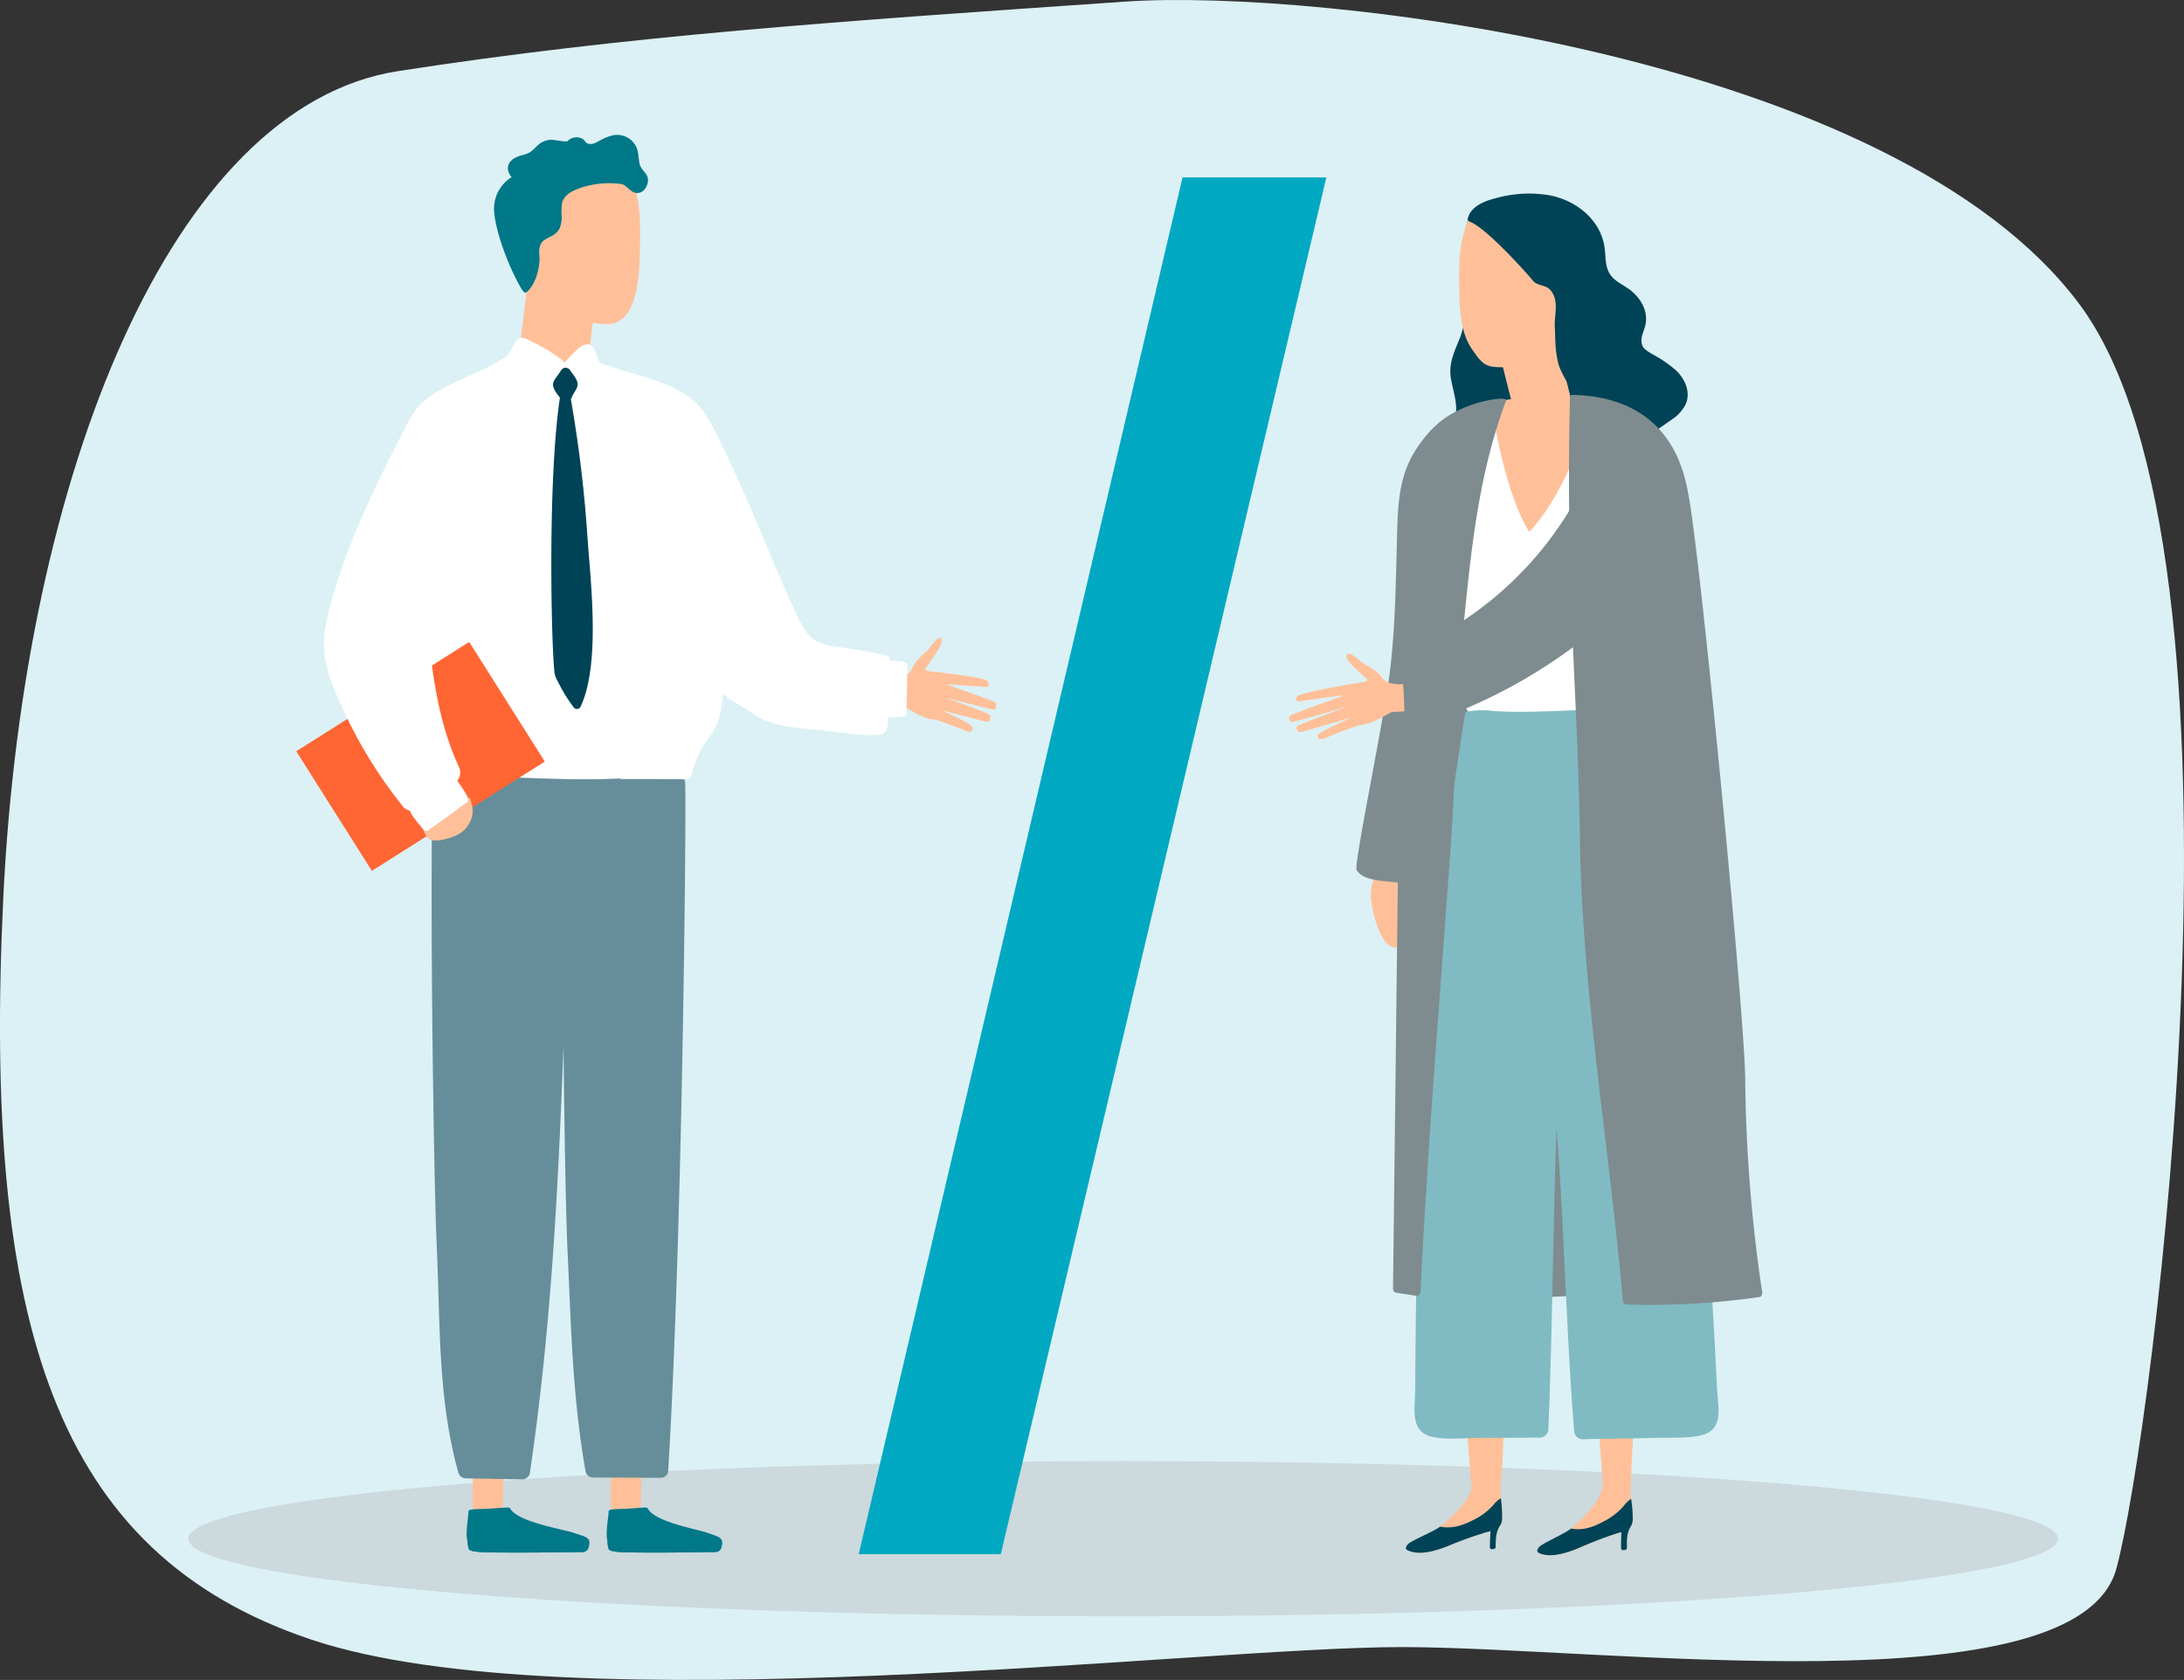 <?xml version="1.0" encoding="UTF-8"?> <svg xmlns="http://www.w3.org/2000/svg" width="638" height="490.725"><rect width="100%" height="100%" fill="#333333" stroke="none"/><g data-name="Gruppe 146" transform="translate(-358.412 -6671.082)"><path data-name="Pfad 402" d="M474.671 6691.857c-66.041 10.246-109.384 117.817-115.312 241.739s14.84 191.294 90.01 216.441 258.821 2.178 318.455 2.178 197.46 18.5 208.825-22.88c10.367-37.721 44.1-295.9-10.821-369.44-54.5-72.993-222.789-92.186-278.614-88.348-84.872 5.832-145.564 9.942-212.543 20.31z" fill="#dcf1f5"></path><ellipse data-name="Ellipse 98" cx="273.083" cy="22.669" rx="273.083" ry="22.669" transform="translate(413.436 7097.899)" fill="#ccd9dd"></ellipse><g data-name="Gruppe 111"><path data-name="Pfad 353" d="M609.264 7125.071l94.6-402.174h42.013l-95.113 402.174z" fill="#00a9c1"></path></g><g data-name="Gruppe 113"><path data-name="Pfad 354" d="M773.688 6907.755c1-13.42 1.451-27.051 4.715-40.169a4.754 4.754 0 011.239-2.206c1.149-4.836 9.672-4.232 10.307 1.753.967 8.886-1 18.437-1.783 27.293-.725 7.949-.121 17.682-2.962 25.208-2.055 5.38-9.974 4.745-10.246-1.39-.091-2.3-.121-4.625-.091-6.922a4.609 4.609 0 01-1.179-3.567z" fill="#7e8c8f"></path><path data-name="Pfad 355" d="M758.847 6932.842c.091 3.174 2.539 15.113 7.284 15.022 5.562-.121 5.682-18.407 6.015-21.762.725-7.375 3.355-18.77-2.358-24.936a1.17 1.17 0 00-1.9.3c-.151-.393-.272-.756-.453-1.118a1.156 1.156 0 00-2.176.453 2.284 2.284 0 00.03.453 1.024 1.024 0 00-1.209 1.058c-.061 5.984-.212 12.634-1.813 18.407-1.123 4.083-3.541 7.74-3.42 12.123zm11.183-10.881a57 57 0 01-1.088 7.224c.212-3.113.333-6.226.272-9.37a1.118 1.118 0 00.967-.423c-.03.879-.09 1.722-.151 2.569zm-.151-14.236c.242 2.025.211 4.443.272 5.259s.091 1.632.091 2.448c-.212-2.569-.363-5.138-.363-7.707z" fill="#ffc099"></path><path data-name="Pfad 356" d="M805.817 7042.467a2.686 2.686 0 01.514-.242c-1.934-6.8-1.421-13.632-.453-20.644.6-4.352 1.088-8.7 1.451-13.027v-.06c.091-1.451.181-2.871.3-4.292.181-3.355.242-6.74.151-10.156a4.07 4.07 0 014.05-4.05l.3.03a4.4 4.4 0 012.418.876 4.164 4.164 0 013.688 3.839c1.118 12.634 1.572 25.57 3.748 38.083.423 2.358 1.783 5.652 1.783 8.524 3.415 1.239 2.841 7.526-1.693 7.919-4.715.393-9.46.665-14.206.756-3.956.091-5.618-5.682-2.051-7.556z" fill="#7e8c8f"></path><path data-name="Pfad 357" d="M784.75 6770.14c2.69-6.5 1-12.241.635-18.951a50.693 50.693 0 012.358-17.531c.665-2.146 3.99-1.209 3.355.937-2.72 8.886-1.995 16.533-1.209 25.57a25.5 25.5 0 01.091 2.116 1.834 1.834 0 012.207-.393v-2.509c0-1.9 3.022-2.448 3.415-.453a63.427 63.427 0 011.028 8.916v-5.894a1.739 1.739 0 013.476 0c.121 4.352.242 8.735.393 13.087.091 1.088 20.009-9.43 19.979-8.342l11.3 21.43c.151 1.6-31.857 6.105-32.885 5.2-.151-.151-.3-.3-.453-.484a1.907 1.907 0 01-1.783.363 27.549 27.549 0 01-2.146 3.264c-2.388 3.174-10.125 10.76-11.576 2.539-.333-1.844.332-3.869.635-5.622.756-4.443-.514-7.314-1.269-11.546-.815-4.292.847-7.828 2.449-11.697z" fill="#004356"></path><path data-name="Pfad 358" d="M788.739 6773.556c1.481 1.995 2.63 4.231 5.743 4.655 6.891.967 17.5-2.781 20.493-8.856 4.927-10 4.927-26.024-2.781-34.789-4.171-4.745-21.883-5.622-23.878-1.511-3.6 7.375-3.778 13.934-3.627 22.518.151 5.832.272 12.935 4.05 17.983z" fill="#ffc099"></path><path data-name="Rechteck 39" fill="#ffc099" d="M819.064 6794.469l-16.502 4.156-7.573-30.072 16.502-4.156z"></path><path data-name="Pfad 359" d="M824.433 7031.738c.242-2.418 6.408-3.295 6.74-.544.121 1.118.272 2.206.393 3.325 1.27-.876 3.385-.574 3.657 1.269.091.635.151 1.239.242 1.874 1.239-1.723 4.534-1.209 4.2 1.3-1.965 14.871-4.685 56.823-4.957 67.916-.091 3.536-1.481 4.866-5.622 4.473a2.457 2.457 0 01-2.206-2.418c-1.326-24.604-5.165-51.444-2.447-77.195z" fill="#ffc099"></path><path data-name="Pfad 360" d="M788.075 6735.986c4.866 1.995 16.835 15.445 18.075 16.986a3.173 3.173 0 001.269 1c1.783.786 3.053.544 4.352 2.418 2.055 3.023.6 7.1.846 10.458.181 2.327-.061 6.5 1.088 10.669 1.239 4.383 11 20.251 21.7 22.487 1.965.423 9.551-5.078 11.183-6.226a11.966 11.966 0 004.08-4.262c1.813-3.567.121-7.556-2.6-10.186a34.42 34.42 0 00-6.075-4.292c-1.179-.725-3.294-1.693-3.808-3.022-.725-1.814.181-3.6.7-5.289 1.209-3.959-.574-7.707-3.6-10.4-1.874-1.662-4.473-2.63-6.075-4.5-1.9-2.237-1.693-5.168-1.995-7.889-.876-8.282-8.01-14.236-16.14-15.808a35.8 35.8 0 00-15.6.816c-3.446.877-7.194 2.267-8.282 5.894-.085.27-.177.723.882 1.146z" fill="#004356"></path><path data-name="Pfad 361" d="M808.929 7125.072c3.295.937 7.436-.484 10.458-1.693a119.428 119.428 0 0111.455-4.413c2.3-.665 4.413-1.148 4.534-3.869.181-4.292-1.27-7.707-.514-12.362.121-.725-.665-1.088-.846-.363a3.512 3.512 0 00-.121.544.569.569 0 00-.453-.091c-3.295.816-6.287-.967-6.831 2.418-.665 4.322-5.864 9.551-9.188 12.271-1.814 1.481-1.9 3.9-4.171 4.594-1.149.363-.453-.7-1.27.333-1 1.301-4.443 2.238-3.053 2.631z" fill="#ffc099"></path><path data-name="Pfad 362" d="M808.023 7122.987c.786-1 7.526-3.9 9.309-5.38.121.03.272.03.393.06 3.325.514 6.257-.6 9.158-2.146a19.033 19.033 0 005.8-4.473 9.858 9.858 0 012.206-2.146 34.762 34.762 0 01.484 6.2 3.914 3.914 0 01-.3 1.3.487.487 0 01-.091.272c-.03.03-.03.061-.061.091-1.3 1.965-1.3 4.2-1.239 6.468a.621.621 0 01-.574.6c-.181.03-.363.03-.544.061a.6.6 0 01-.6-.574q0-2.358.091-4.715c-.393.121-.816.242-1.239.363a119.458 119.458 0 00-11.455 4.413c-3.023 1.209-7.163 2.63-10.458 1.693-1.363-.395-1.908-.818-.88-2.087z" fill="#004356"></path><path data-name="Pfad 363" d="M773.655 7121.777c.816-1 .121.03 1.27-.3 2.267-.635 2.418-3.053 4.262-4.5 3.083-2.418 7.738-6.861 9.128-10.881-2.025-24.754-5.773-74.777-5.773-74.777l15.475 10.065s.181 56.521-1.27 63.17c-.242 3.688.725 6.71.484 10.367-.181 2.69-2.3 3.143-4.625 3.748a119.46 119.46 0 00-11.546 4.171c-3.053 1.149-7.224 2.478-10.488 1.451-1.417-.428 2.027-1.277 3.083-2.514z" fill="#ffc099"></path><path data-name="Pfad 364" d="M769.668 7122.201c.816-1 7.617-3.748 9.43-5.168a1.765 1.765 0 00.393.061c3.325.574 6.257-.484 9.188-1.934a19.031 19.031 0 005.894-4.352 9.175 9.175 0 012.267-2.086 37.95 37.95 0 01.363 6.2 3.285 3.285 0 01-.333 1.3.343.343 0 01-.091.242c-.03.03-.03.061-.061.091-1.33 1.9-1.39 4.171-1.39 6.438a.6.6 0 01-.574.574c-.181.03-.363.03-.544.06a.6.6 0 01-.574-.574q.045-2.358.181-4.715a14.55 14.55 0 01-1.239.332 119.429 119.429 0 00-11.546 4.171c-3.053 1.149-7.224 2.478-10.488 1.451-1.39-.398-1.934-.851-.876-2.091z" fill="#004356"></path><path data-name="Pfad 365" d="M780.065 6828.414c1.995 7.224 7.194 32.734 8.675 41.408.574 3.385-2.237-.484-1.572 2.9.484 2.418.484 7.012 2.448 8.977 1.39 1.39 3.083 1.118 5.017 1.088 4.02-.03 8.04-.091 12.03-.151 8.372-.091 16.805.06 25.177-.6 1.179.363 1.6-.544 1.844-2.055 3.718-22.487 5.954-34.426 9.46-56.944 1.088-6.952 9.037-21.762-4.473-30.074-6.287-3.869-17.349-6.891-31.434-6.015-15.505.937-27.112 5.108-30.5 11.425-3.803 7.07.185 18.737 3.328 30.041z" fill="#ffc099"></path><path data-name="Pfad 366" d="M787.531 6866.74c-1.965-9.037-9.068-35.666-8.04-39.474a67.826 67.826 0 013.325-10.549c3.2-7.738 7.8-16.14 9.188-24.694a7.831 7.831 0 002.448-.453c1.934 11.576 5.32 26.145 10.669 34.88 7.707-8.01 14.327-22.759 17.651-34.577a8.634 8.634 0 002.237-.453c-.363 13.359 2.992 26.417 6.831 39.323q1.5 5.078 3.446 9.974c1.209 3.053 2.9 6.105 3.264 9.43.333 3.174-.393 6.468-.937 9.581-.665 3.9-4.443 14.448-5.259 18.316-.091.484-39.685 2.086-44.28 1.269-3.384-.634.061-9.823-.543-12.573z" fill="#fff"></path><path data-name="Pfad 367" d="M771.813 7077.378c.121-20.009.665-63.472 1.813-83.451 2.267-39.806 6.559-75.079 12.785-114.492.151-.937 6.5-1.028 7.707-.7 12.694 1.058 40.411-1.39 41.106-.786a1.822 1.822 0 011.541 1.542c7.859 39.141 13.783 74.263 17.712 113.918 1.965 19.918 4.594 63.321 5.531 83.3.272 5.743 2.206 12.362-5.259 13.783-4.413.846-9.46.453-13.964.635-5.622.212-14.115.151-19.737.393a2.612 2.612 0 01-2.75-2.055c-2.237-26.689-3.053-62.263-5.168-88.952-1 26.417-1.27 61.931-2.418 88.348a2.6 2.6 0 01-2.63 2.176c-5.622 0-10.821.091-16.442.06-4.5 0-9.521.574-13.964-.121-7.555-1.176-5.927-7.856-5.863-13.598z" fill="#80bbc3"></path><path data-name="Pfad 368" d="M817.031 6787.187c-1.3 56.309 2.3 85.809 2.932 129.635.665 44.28 8.675 90.04 12.513 134.169a1.168 1.168 0 001.149 1.149 224.738 224.738 0 0038.748-2.176c.665-.091.877-.877.816-1.421a446.729 446.729 0 01-4.957-62.233c-.151-19.193-13.39-155.689-16.654-171.013-3.174-18.83-15.052-28.381-33.61-28.865-.756-.031-.937.181-.937.755z" fill="#7e8c8f"></path><path data-name="Pfad 369" d="M764.62 6865.712c1.39-12.755 1.481-22.246 1.934-39.172.332-12.211 1.149-20.734 10.609-30.557a3.051 3.051 0 01.484-.393c7.405-7.345 21.278-8.977 20.765-7.586-7.647 20.4-10 41.257-12.151 62.807-2.146 21.762-2.509 45.489-4.05 67.311-3.113 44.038-6.68 86.232-8.826 130.33a1.166 1.166 0 01-1.451 1.118c-1.9-.3-3.839-.574-5.743-.877a1.169 1.169 0 01-.846-1.118l1.36-114.885c.03-1.3.03-2.63.03-3.929a2.583 2.583 0 01-.967.03c-3.174-.423-9.219-.393-11.062-3.567-.907-1.601 8.402-45.669 9.914-59.512z" fill="#7e8c8f"></path><g data-name="Gruppe 91"><g data-name="Gruppe 88"><path data-name="Pfad 370" d="M751.955 6871.122s-13.813 2.358-14.538 3.295-.514 1.662.786 1.511c1.3-.181 13.42-1.9 13.42-1.9s-15.687 5.561-16.442 6.166c-.453.363-.091 1.813.6 1.813.725-.03 16.624-4.624 16.624-4.624s-14.629 5.2-15.112 5.924a1.157 1.157 0 001.36 1.6c1.118-.3 15.022-4.383 15.022-4.383s-10.367 4.473-10.367 5.35c-.03.544.242 1.814 2.871.574s9.188-3.506 9.188-3.506z" fill="#ffc099"></path></g><g data-name="Gruppe 90"><g data-name="Gruppe 89"><path data-name="Pfad 371" d="M768.398 6870.91s-4.624.484-6.166-1.783c-1.3-1.934-4.352-3.567-5.259-4.08-1.239-.665-4.383-4.141-5.169-2.63-.786 1.481 4.927 5.924 5.954 7.073s-5.652 1.058-6.831 1.995.091 11.939 4.655 11.455 8.916-3.99 9.732-3.9a25.71 25.71 0 003.355-.212z" fill="#ffc099"></path></g></g></g><path data-name="Pfad 372" d="M767.643 6863.445l1.542 17.682a2.353 2.353 0 002.932 2.237 153.763 153.763 0 0049.025-25.661c3.567-2.811 7.042-5.743 10.307-8.886 3.174-3.053 3.506-4.413 3.294-8.947-.484-10.821-2.237-21.732-3.959-32.431a1.8 1.8 0 00-1.844-1.662c-.06-2.086-3.657-2.75-4.624-.332a102.631 102.631 0 01-54.919 55.8 2.289 2.289 0 00-1.754 2.2z" fill="#7e8c8f"></path></g><g data-name="Gruppe 112"><path data-name="Pfad 373" d="M496.613 7100.105c.03-1.511 1.934-1.965 2.086-.363a1.786 1.786 0 00.06.423 2.286 2.286 0 01.03-.453c.06-1.149 1.058-1.753 1.693-1.118a.873.873 0 011.39.363.82.82 0 01.877.393 3.813 3.813 0 01.484 1v-1.481c-.03-1.813 2.116-1.783 2.116.03.03 2.63.121 12.573-.393 14.357-.877 2.932-7.949 1.118-8.07.484-.755-4.386-.332-9.192-.273-13.635z" fill="#ffc099"></path><g data-name="Gruppe 93" fill="#007888"><path data-name="Pfad 374" d="M494.891 7120.897c.121.544.3 2.3.484 2.69.484 1 5.622.967 9.1 1 7.345.06 16.714-.03 24.059-.151a1.751 1.751 0 001.693-1.028c1.209-3.295-.544-3.295-4.322-4.594-2.992-1.028-16.654-3.2-18.5-7.194-.181-.393-3.355.03-6.468.181-2.871.151-5.652 0-5.682.756-.001 1.94-.878 5.895-.364 8.34z"></path><path data-name="Pfad 375" d="M530.497 7122.411a5.228 5.228 0 01-.3 1 1.8 1.8 0 01-1.693 1.028c-7.345.121-16.714.212-24.059.151-3.446-.03-8.584 0-9.1-1a13.108 13.108 0 01-.393-2.055c11.848.725 23.7.272 35.545.876z"></path></g><path data-name="Pfad 376" d="M536.965 7100.105c.03-1.511 1.934-1.965 2.086-.363a1.786 1.786 0 00.06.423 2.289 2.289 0 01.03-.453c.06-1.149 1.058-1.753 1.693-1.118a.873.873 0 011.39.363.82.82 0 01.877.393 3.813 3.813 0 01.484 1v-1.481c-.03-1.813 2.116-1.783 2.116.03.03 2.63.121 12.573-.393 14.357-.877 2.932-7.949 1.118-8.07.484-.726-4.386-.334-9.192-.273-13.635z" fill="#ffc099"></path><g data-name="Gruppe 94" fill="#007888"><path data-name="Pfad 377" d="M535.787 7120.897a21.661 21.661 0 00.453 2.69c.453 1 5.289.967 8.554 1 6.922.06 15.717-.03 22.639-.151a1.681 1.681 0 001.6-1.028c1.149-3.295-.514-3.295-4.05-4.594-2.811-1.028-15.657-3.2-17.379-7.194-.181-.393-3.174.03-6.075.181-2.69.151-5.32 0-5.32.756-.059 1.94-.875 5.895-.422 8.34z"></path><path data-name="Pfad 378" d="M569.276 7122.411a8.4 8.4 0 01-.272 1 1.7 1.7 0 01-1.6 1.028c-6.922.121-15.717.212-22.639.151-3.264-.03-8.07 0-8.554-1a10.708 10.708 0 01-.363-2.055c11.152.725 22.305.272 33.428.876z"></path></g><g data-name="Gruppe 98"><g data-name="Gruppe 95"><path data-name="Pfad 379" d="M633.957 6867.645s12.151 1.33 12.876 2.327c.7.967.574 1.844-.574 1.783s-11.788-.846-11.788-.846 14.024 4.776 14.75 5.38c.423.363.212 2.055-.393 2.086s-14.78-3.627-14.78-3.627 13.087 4.473 13.541 5.259c.423.665-.06 2.176-1.058 1.934s-13.359-3.476-13.359-3.476 9.309 4.05 9.4 5.048c.06.6-.061 2.055-2.448.907s-8.251-3.053-8.251-3.053z" fill="#ffc099"></path></g><g data-name="Gruppe 97"><g data-name="Gruppe 96"><path data-name="Pfad 380" d="M619.661 6868.975s4.05.121 5.2-2.6c1-2.3 3.506-4.443 4.262-5.108 1.028-.877 3.506-5.078 4.292-3.476s-3.839 7.163-4.624 8.554c-.816 1.39 4.987.665 6.075 1.6s.816 13.48-3.174 13.39-8.04-3.627-8.735-3.476a17.108 17.108 0 01-2.9.091z" fill="#ffc099"></path></g></g></g><path data-name="Pfad 381" d="M545.367 6742.906c.181-8.675 0-15.294-3.657-22.759-2.025-4.141-19.918-3.264-24.12 1.511-7.768 8.886-7.768 25.026-2.811 35.152 3.023 6.136 13.662 8.644 20.7 8.947 9.948.453 9.797-16.987 9.888-22.851z" fill="#ffc099"></path><path data-name="Pfad 382" d="M521.52 6779.388a15.686 15.686 0 00-.816-.6l-.181-.091a18.423 18.423 0 00-5.41-2.66c-.151-.091-.3-.151-.453-.242a25.918 25.918 0 00-4.685-1l3.053-25.117 20.1 2.992-2.992 24.633a23.573 23.573 0 00-8.616 2.085z" fill="#ffc099"></path><path data-name="Pfad 383" d="M485.976 6885.297c10.367-3.6 57.609-4.715 68.248-7.345.423-.091 3.959 21.309 4.292 21.4.514-2.358-.544 129.937-4.927 201.691a2.192 2.192 0 01-2.237 1.723c-4.292 0-15.385-.06-19.646-.091a2.246 2.246 0 01-2.237-1.723c-3.839-22.094-4.2-41.771-5.259-64.319-.423-8.765-.937-33.761-1.179-60.148-1.572 42.255-3.657 83.149-9.853 125.011a2.3 2.3 0 01-2.237 1.723c-4.292-.03-12.12-.242-16.412-.272a2.358 2.358 0 01-2.237-1.723c-6.075-21.822-5.259-43.977-6.317-66.555-1.057-22.427-2.719-148.435.001-149.372z" fill="#668e9a"></path><path data-name="Pfad 384" d="M482.257 6798.127c2.267-4.806 6.559-9.551 10.911-12.967 5.168-4.02 8.554-7.194 12.967-8.977 0-.03 0-.03.03-.06a48.746 48.746 0 012.569-4.564c.453-.816.786-1.572 1.844-1.753 1.118-.181 2.478.725 3.355 1.149a48.52 48.52 0 015.864 3.294 20.656 20.656 0 013.567 2.75 24.236 24.236 0 012.055-2.206c1.149-1.149 2.478-2.781 4.2-3.083 1.572-.272 2.206.937 2.72 2.176.453 1.058.816 2.146 1.179 3.234 8.191 3.9 15.868 9.7 21.006 16.261 3.748 4.776 4.383 10.579 5.38 16.17 1.088 6.105 3.627 84.69-.272 86.444-4.927 2.237-12.906 2.085-18.377 2.388-7.526.453-15.052.393-22.608.151-7.194-.212-14.357-.544-21.52-.846-4.806-.212-10.851-.121-13.329-4.443-2.358-4.111-1.028-7.224-1.36-11.637-.514-7.012-.544-17.047-.907-24.089q-1-20.084-1.028-40.2c.032-5.772-.845-13.691 1.754-19.192z" fill="#fff"></path><path data-name="Pfad 385" d="M507.858 6722.837c-1.693-1.995-1.541-4.624 1.662-5.954 1.36-.574 2.6-.6 3.839-1.421 1.209-.816 1.965-2.055 3.295-2.781a6.535 6.535 0 012.358-.756c1.179-.151 3.808.635 5.168.423a3.606 3.606 0 014.564-.6c.423.242.635.846 1.028 1.088 1.209.7 2.388.121 3.415-.453a16.562 16.562 0 013.9-1.693 6.227 6.227 0 015.985 1.6c1.995 1.965 1.693 4.05 2.146 6.5.423 2.176 2.63 2.841 2.478 5.138-.121 1.572-1.209 3.476-3.023 3.536-1.9.06-2.871-1.874-4.443-2.569a25.847 25.847 0 00-13.631 1.6c-1.844.816-3.385 1.783-3.99 3.869a16.28 16.28 0 00-.121 3.839 8.6 8.6 0 01-.6 3.6 5.4 5.4 0 01-2.66 2.388c-1.844 1-2.932 1.3-3.295 3.869a26.072 26.072 0 00.091 2.66c-.06 3.2-1.269 7.556-3.718 9.672a.635.635 0 01-.967-.181c-.151-.06-.212-.212-.332-.363-3.022-4.655-7.8-16.231-8.251-23.092a10.83 10.83 0 015.102-9.919z" fill="#007888"></path><path data-name="Pfad 386" d="M614.25 6876.803c.181-2.448.151-4.927.423-7.375.121-1-.03-3.2 1-4.02-.484-.574-.151-1.572.937-1.451 2.3.212 7.133 0 6.952 1.542-.212 2.055-.121 5.32-.181 7.405l-.181 6.71c0 .544-.574.877-1.209.877-1.693.03-5.743.453-7.194-.423-1.242-.816-.638-2.176-.547-3.265z" fill="#fff"></path><path data-name="Pfad 387" d="M520.523 6868.28a7.891 7.891 0 00.725 1.632 46.391 46.391 0 004.685 7.707 1.188 1.188 0 002.025 0c5.8-12.12 3.113-35.605 2.146-48.481a379.331 379.331 0 00-4.927-41.408c.272-.544.484-1.149.7-1.481.544-1 1.481-2.116 1.239-3.325-.272-1.39-1.572-2.75-2.327-3.9a.611.611 0 00-.423-.272 1.169 1.169 0 00-.877-.242c-.907.091-1.39 1.058-1.813 1.723-.574.907-1.753 2.085-1.723 3.234.03 1.269 1.269 2.781 2.025 3.778-3.843 25.693-2.362 77.65-1.455 81.035z" fill="#004356"></path><path data-name="Pfad 388" d="M532.552 6779.63c3.325 11.395 5.471 20.462 6.71 32.22q1.813 17.138 3.113 34.366c.907 11.848-1.451 44.914-3.446 50.959a1.176 1.176 0 001.118 1.481c6.377 0 12.725 0 19.1.03a1.17 1.17 0 001.118-.846c3.808-13.994 8.342-9.853 9.339-24.271 1.3 1.783 6.8 4.443 8.433 5.713 5.561 4.322 13.994 4.413 20.7 5.168 5.289.6 16.08 2.3 17.863.816 1.632-1.36 1.088-4.806 1.148-6.559.212-4.987.423-9.944.6-14.931a1.169 1.169 0 00-.846-1.118c-5.561-1.632-16.17-2.6-18.83-3.476-3.657-1.209-5.32-4.05-6.891-7.254-5.32-11.093-9.823-22.578-14.72-33.852-2.539-5.8-5.138-11.576-7.919-17.258-2.176-4.443-4.262-9.249-8.01-12.6-6.861-6.136-19.072-7.8-27.656-11.244-.259-.487-1.8 1.961-.924 2.656z" fill="#fff"></path><path data-name="Pfad 389" d="M482.862 6883.786c-1.028-13.269-3.264-26.6-14.417-35.121a3.319 3.319 0 00-.423-.272c.393-11.909 1.39-23.787 4.2-35.3 1.934-7.828 2.871-16.14 7.889-22.608 5.5-7.073 19.465-10.156 26.477-15.536.756-.574-.03-.06-.03.333 1.269 46.184 5.864 75.744 3.929 121.928a1.221 1.221 0 01-1.179 1.179 80.277 80.277 0 01-14.75.484c-1.269-.091-4.715-2.871-6.015-3.325-.784-4.357-5.197-5.596-5.681-11.762z" fill="#fff"></path><path data-name="Rechteck 40" fill="#f63" d="M517.559 6893.543l-50.518 31.925-22.08-34.939 50.518-31.925z"></path><path data-name="Pfad 390" d="M483.436 6915.945c1.3 1.209 4.262.453 5.682.091 2.327-.635 4.715-1.662 6.166-4.08 1.662-2.811 1.421-4.806.393-7.768-.121-.363-9.884 2.206-13.39 5.531a.558.558 0 00-.151.514c-.695 1.662.242 4.714 1.3 5.712z" fill="#ffc099"></path><path data-name="Pfad 391" d="M480.262 6904.882c2.055-1.33 4.02-2.841 6.136-4.111.877-.514 2.509-1.965 3.808-1.632a.9.9 0 011.723-.121c1.239 1.965 4.292 5.682 2.962 6.468-1.783 1.058-4.322 3.113-6.015 4.322-1.814 1.3-3.657 2.6-5.471 3.9a1.09 1.09 0 01-1.421-.423c-1.028-1.36-3.839-4.322-3.99-5.985-.119-1.481 1.331-1.814 2.268-2.418z" fill="#fff"></path><path data-name="Pfad 392" d="M453.605 6853.439c4.5-20.825 14.357-40.32 24.089-59.181 2.055-4.02 8.433 1.209 6.347 5.229a284.953 284.953 0 00-14.024 31.887 2.824 2.824 0 012.418.816 3.424 3.424 0 016.015 1.179c6.8 21.55 4.473 40.894 13.964 61.629a3.657 3.657 0 01-.544 4.262 45.831 45.831 0 01-11.244 8.282 3.638 3.638 0 01-4.806-1.269 134.187 134.187 0 01-16.654-26.81c-3.899-8.433-7.616-16.564-5.561-26.024z" fill="#fff"></path></g></g></svg> 